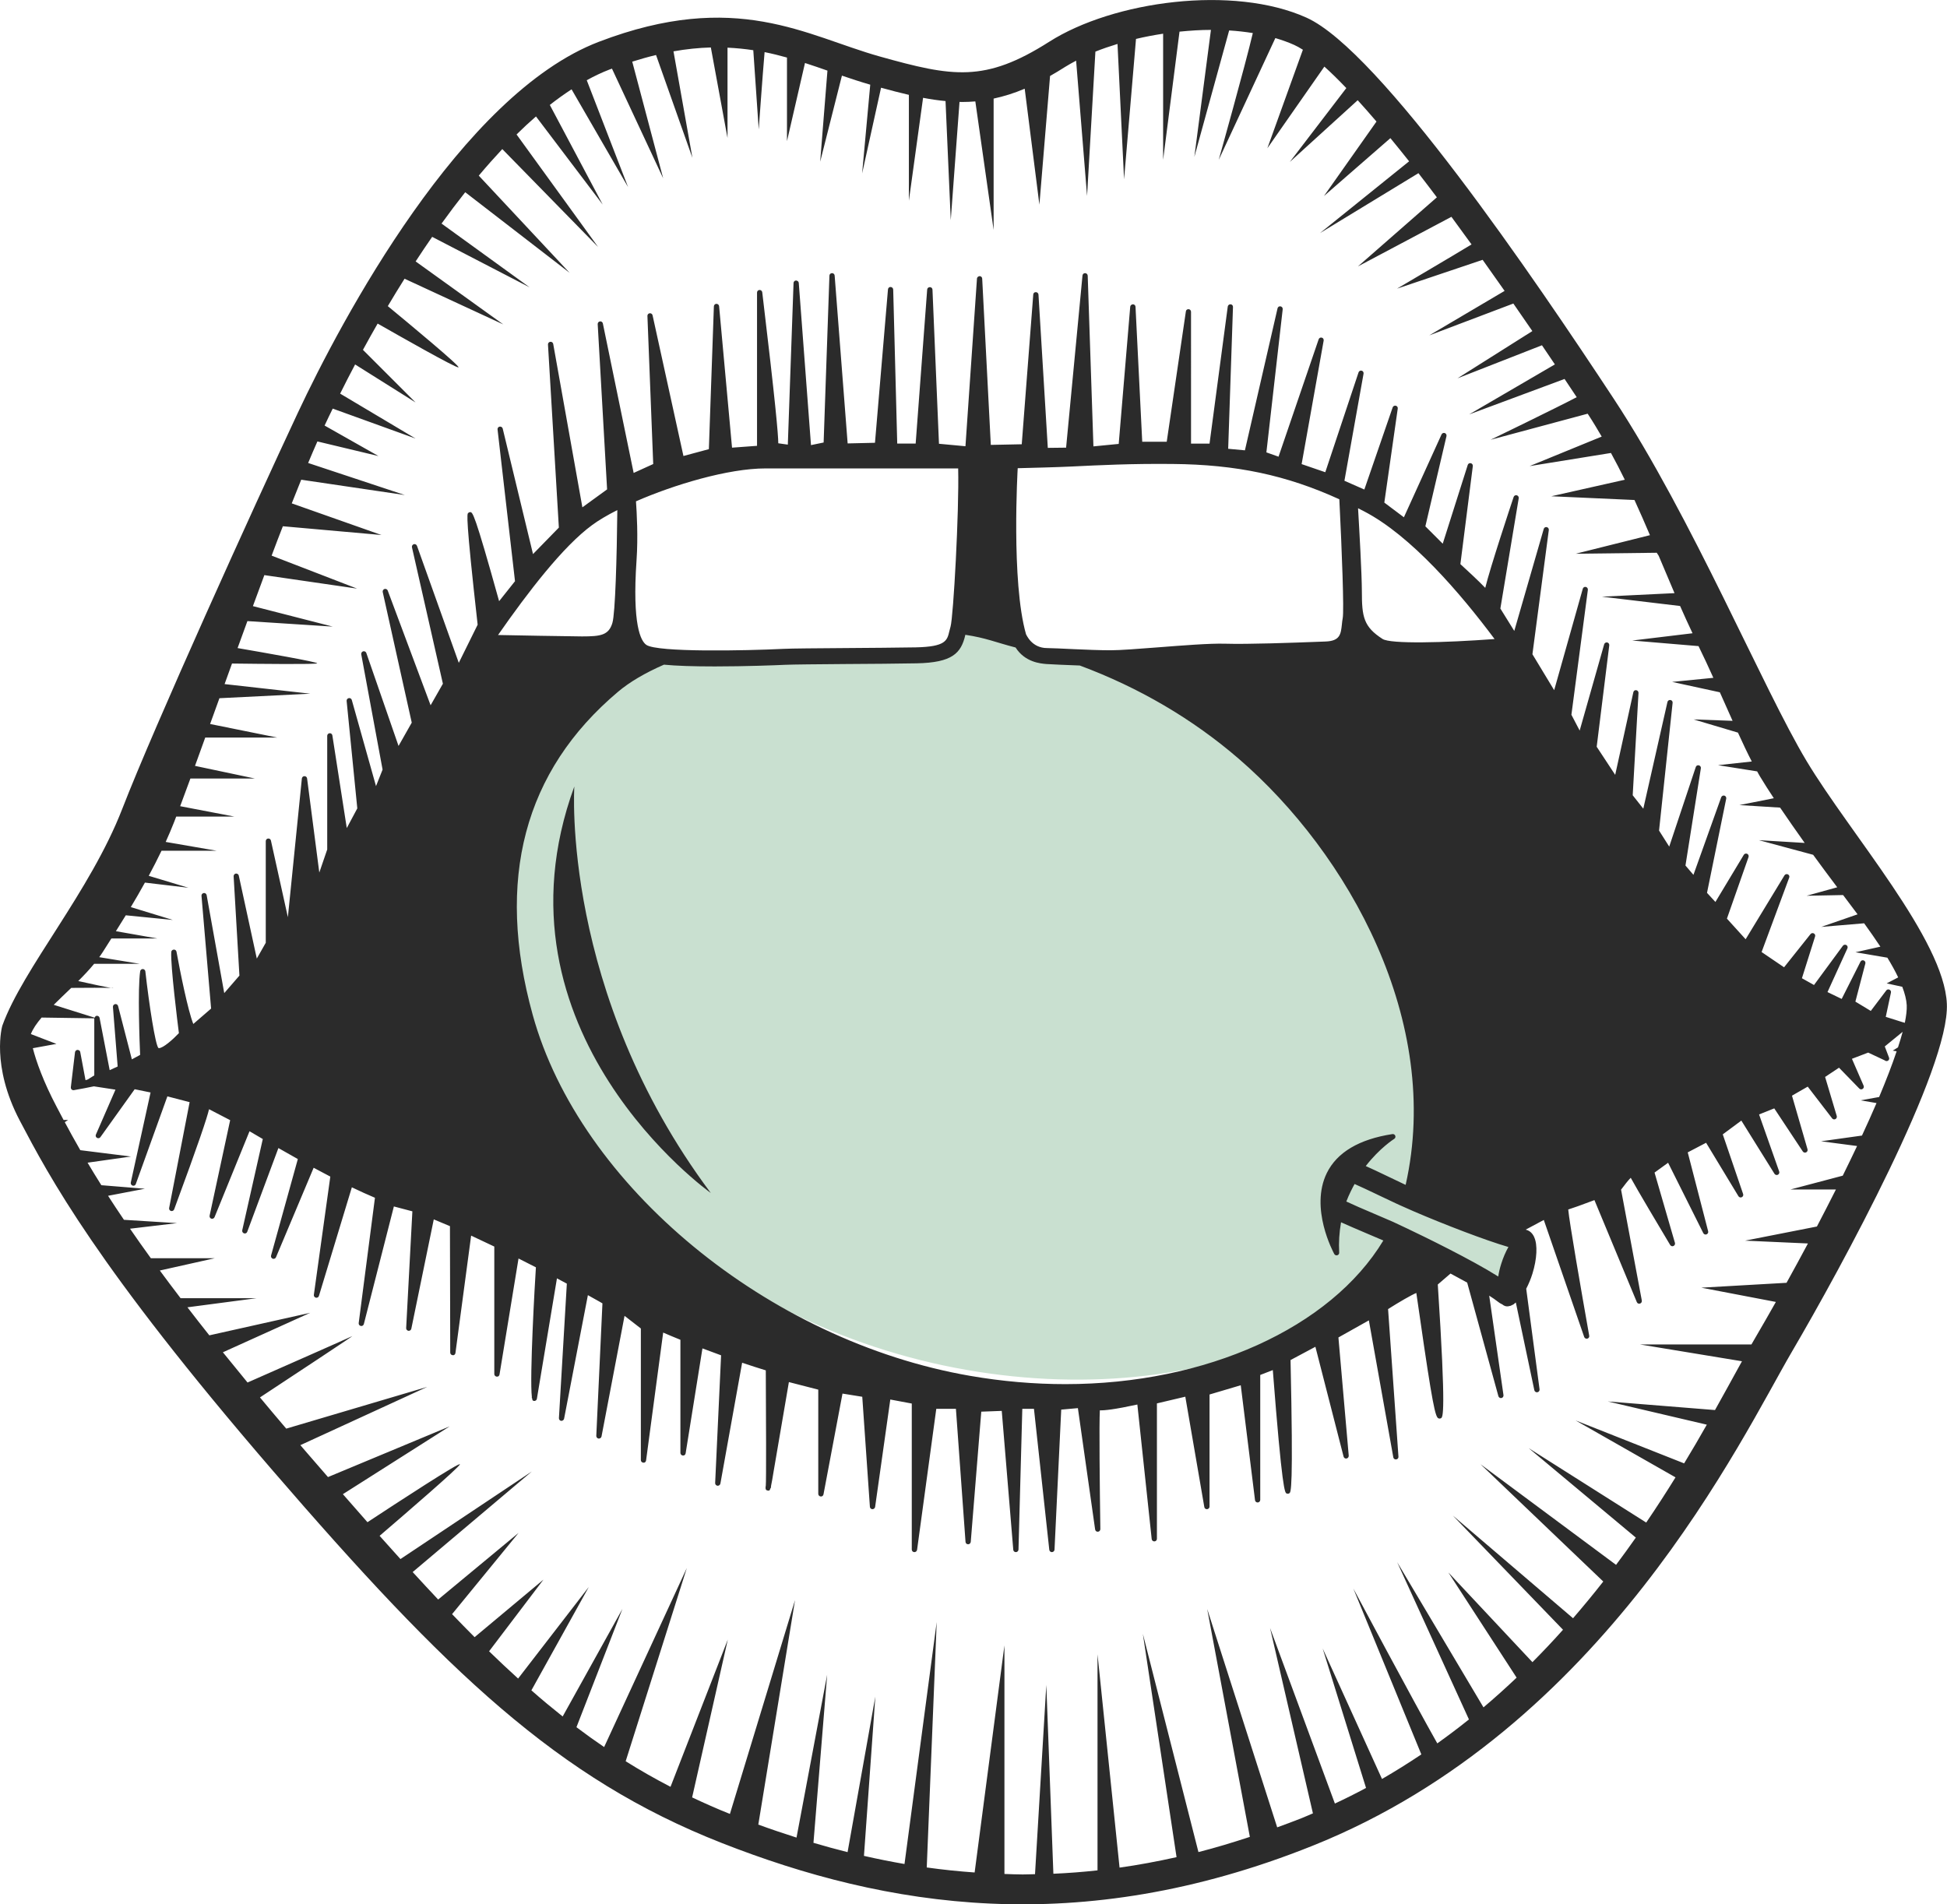 <?xml version="1.0" encoding="utf-8"?>
<!-- Generator: Adobe Illustrator 23.0.0, SVG Export Plug-In . SVG Version: 6.00 Build 0)  -->
<svg version="1.1" id="Ebene_1" xmlns="http://www.w3.org/2000/svg" xmlns:xlink="http://www.w3.org/1999/xlink" x="0px" y="0px"
	 viewBox="0 0 275.68 269.66" style="enable-background:new 0 0 275.68 269.66;" xml:space="preserve">
<style type="text/css">
	.st0{fill:#C9E0D0;}
	.st1{fill:#2B2B2B;}
</style>
<g>
	<path class="st0" d="M213.58,182.84c-0.25,0.48-14.85-7.91-15.13-7.45c-12.73,21.61-54.6,26.78-87.18,10.09
		C78,168.42,61.52,134.83,75.71,108.04c5.89-11.11,2.1-13.46,18.47-15.39c4.87-0.58,38.39,1.95,42.49-2.73
		c3.89-4.44,5.21,0.28,9.34,2.19c4.96,2.29,12.87,2.61,19.47,6c31.42,16.11,44.03,49.09,35.51,71.92
		c-0.37,0.98,14.8,5.42,14.36,6.36C215.17,176.75,213.77,182.49,213.58,182.84z"/>
	<g>
		<path class="st1" d="M100.64,168.93c0,0-32.02-22.77-19.32-57.56C81.32,111.37,79.39,140.5,100.64,168.93z"/>
		<g>
			<path class="st1" d="M16.06,139.93c0-0.02-0.14-0.03-0.35-0.04C15.93,139.93,16.06,139.95,16.06,139.93z"/>
			<path class="st1" d="M255.8,107.77c-6.21-10.35-16.15-34.37-27.33-51.34C217.29,39.45,195.35,7.16,184.99,2.5
				c-10.35-4.66-27.33-2.38-36.44,3.42s-13.66,4.97-24.01,2.07c-10.35-2.9-20.29-9.52-39.75-2.07
				C65.33,13.37,48.36,45.25,42.15,58.5s-20.29,44.3-24.84,56.04S3.23,137.17,0.33,145.24c0,0-1.66,5.59,2.48,13.46
				c4.14,7.87,10.88,20.64,35.78,49.51c24.67,28.6,40.4,43.65,63.59,52.76s50.53,13.66,83.64,0.41
				c41.41-16.56,60.87-57.97,67.9-69.97c7.04-12.01,22.36-40.16,21.94-49.27C275.26,133.03,262.01,118.12,255.8,107.77z
				 M10.09,139.89c2.2-0.02,4.71-0.03,5.61,0.01c-0.8-0.14-2.8-0.57-4.62-0.98c0.79-0.79,1.56-1.6,2.25-2.44h6.45l-5.73-0.94
				c0.17-0.24,0.34-0.47,0.49-0.71c0.41-0.64,0.82-1.28,1.23-1.94h6.49l-5.85-1.03c0.47-0.74,0.93-1.49,1.4-2.25l6.66,0.66
				l-5.95-1.82c0.68-1.13,1.35-2.29,2-3.47l6.16,0.73l-5.62-1.69c0.63-1.17,1.23-2.35,1.81-3.55h7.82l-7.23-1.25
				c0.43-0.95,0.84-1.91,1.22-2.88c0.09-0.22,0.18-0.47,0.27-0.71h8.23l-7.67-1.47c0.44-1.18,0.93-2.5,1.45-3.92h9.12l-8.47-1.79
				c0.46-1.27,0.95-2.61,1.45-4.01h10.19l-9.5-1.92c0.43-1.19,0.87-2.41,1.32-3.65l12.87-0.64L31.8,96.87
				c0.35-0.96,0.7-1.93,1.05-2.91c3.96,0.05,11.96,0.14,12.06-0.03c0.11-0.18-7.62-1.53-11.27-2.16c0.46-1.27,0.92-2.54,1.39-3.82
				l12.08,0.78l-11.3-2.9c0.54-1.47,1.08-2.94,1.62-4.39l13.13,1.91l-12.1-4.67c0.53-1.42,1.06-2.81,1.59-4.16l13.96,1.24
				l-12.7-4.48c0.45-1.15,0.9-2.27,1.34-3.35l14.67,2.17l-13.69-4.54c0.45-1.08,0.89-2.1,1.31-3.05l8.65,2.07l-7.63-4.32
				c0.37-0.8,0.76-1.6,1.15-2.4l11.73,4.24l-10.68-6.36c0.68-1.37,1.39-2.75,2.12-4.13l8.56,5.38l-7.45-7.45
				c0.68-1.24,1.37-2.49,2.08-3.72c2.86,1.63,11.1,6.32,11.44,6.2c0.34-0.11-7.19-6.35-10-8.67c0.77-1.3,1.56-2.6,2.37-3.88
				l13.98,6.47l-12.41-8.92c0.77-1.18,1.55-2.34,2.34-3.48l13.8,7.15l-12.47-9.03c1.1-1.53,2.22-3.01,3.35-4.44l14.78,11.41
				L67.79,24.87c1.1-1.31,2.21-2.56,3.33-3.76l13.57,13.87L73.14,19.04c0.91-0.9,1.83-1.75,2.75-2.55l9.45,12.48l-7.49-14.11
				c1.03-0.81,2.05-1.54,3.08-2.21l8,13.84l-5.85-15.13c1.07-0.59,2.14-1.1,3.21-1.51c0.12-0.05,0.24-0.09,0.36-0.13l7.25,15.53
				L89.52,8.73c1.15-0.36,2.27-0.68,3.37-0.94l5.15,14.56L95.36,7.27c1.81-0.32,3.56-0.5,5.29-0.55l2.36,12.82V6.75
				c1.26,0.06,2.48,0.18,3.65,0.36l0.77,11.22c0,0,0.56-7.88,0.83-10.95c1.09,0.22,2.14,0.48,3.17,0.77c0,2.84,0,11.84,0,11.84
				l2.55-11.07c1.08,0.35,2.13,0.71,3.18,1.08l-1.03,12.9l3.08-12.19c1.32,0.45,2.66,0.89,4.01,1.28l-1.15,12.57l2.68-12.14
				c1.37,0.38,2.68,0.72,3.94,1.01v14.99l2.01-14.57c1.08,0.21,2.14,0.36,3.18,0.46l0.74,16.87l1.24-16.75
				c0.12,0,0.25,0.01,0.38,0.01c0.63,0,1.25-0.03,1.86-0.08l2.59,18.2v-18.6c1.44-0.31,2.9-0.76,4.4-1.4l2.08,16.42l1.51-18.22
				l0.01-0.01c0.69-0.39,1.39-0.81,2.11-1.27c0.49-0.31,1.03-0.6,1.57-0.89l1.55,19.15l1.18-20.43c0.99-0.4,2.05-0.76,3.13-1.09
				l0.93,19.17l1.69-19.88c1.25-0.3,2.53-0.54,3.84-0.74v17.86l2.32-18.15c1.49-0.15,2.98-0.25,4.45-0.25l-2.35,17.99l4.93-17.91
				c1.16,0.07,2.28,0.2,3.35,0.37c-1.07,4.59-4.83,17.96-4.83,17.96l8.02-17.25c0.95,0.28,1.85,0.6,2.67,0.97
				c0.35,0.16,0.76,0.38,1.23,0.68l-5.03,13.95l8.07-11.56c0.91,0.81,1.94,1.82,3.11,3.04l-8,10.46l9.61-8.74
				c0.83,0.91,1.71,1.91,2.66,3.02l-7.44,10.55l9.41-8.2c0.84,1.02,1.72,2.11,2.65,3.28l-12.61,10.16l13.93-8.48
				c0.83,1.07,1.71,2.22,2.61,3.42l-11.17,9.78l13.23-7.02c0.91,1.24,1.87,2.55,2.85,3.91c-2.54,1.55-10.55,6.26-10.55,6.26
				l12.12-4.08c1,1.41,2.04,2.87,3.11,4.4l-10.67,6.3l11.91-4.51c0.87,1.26,1.77,2.56,2.69,3.9l-10.6,6.69l11.96-4.68
				c0.6,0.89,1.21,1.79,1.83,2.71l-12.14,7.08l13.51-5.02c0.56,0.85,1.14,1.7,1.72,2.58c-2.78,1.47-12.19,6.03-12.19,6.03
				l13.74-3.69c0.05,0.07,0.09,0.14,0.14,0.21c0.65,0.99,1.25,2.01,1.85,3.03l-10.21,4.18l11.52-1.86c0.68,1.25,1.34,2.52,1.96,3.79
				l-10.41,2.34l11.78,0.53c0.76,1.65,1.48,3.32,2.19,4.98l-10.52,2.63l11.48-0.14l0.28,0.43c0.74,1.77,1.49,3.53,2.24,5.29
				l-10.28,0.5l11.07,1.32c0.57,1.3,1.16,2.59,1.76,3.86l-8.54,1.03l9.39,0.79c0.73,1.49,1.43,3,2.1,4.49l-5.84,0.58l6.76,1.47
				c0.62,1.39,1.22,2.75,1.8,4.04l-5.52-0.2l6.28,1.87c0.68,1.49,1.33,2.87,1.96,4.09l-4.78,0.52l5.54,0.88
				c0.14,0.24,0.27,0.51,0.41,0.73c0.6,0.99,1.26,2.03,1.95,3.07l-4.87,0.97l5.76,0.36c1.09,1.61,2.26,3.28,3.48,5l-6.48-0.39
				l7.68,2.07c1.07,1.48,2.23,3.03,3.41,4.6l-4.33,1.2l5.16-0.1c0.69,0.91,1.37,1.83,2.05,2.73l-5.14,1.78l6.07-0.51
				c0.81,1.13,1.59,2.23,2.3,3.31l-3.53,0.79l4.52,0.77c0.59,0.97,1.11,1.9,1.53,2.79l-1.63,0.85l2.21,0.48
				c0.36,0.95,0.59,1.83,0.63,2.61c0.03,0.66-0.07,1.5-0.27,2.49c-0.11-0.03-0.25-0.07-0.42-0.12l-2.28-0.72l0.73-3.42
				c0.05-0.18-0.05-0.37-0.22-0.44c-0.17-0.07-0.37-0.01-0.46,0.15l-2.17,2.87l-2.18-1.32l1.41-5.39c0.05-0.18-0.05-0.37-0.23-0.44
				c-0.18-0.07-0.38,0.01-0.46,0.18l-2.66,5.27l-2.01-0.97l2.82-6.19c0.08-0.17,0.01-0.38-0.15-0.47c-0.17-0.09-0.37-0.05-0.49,0.1
				l-4.09,5.56l-1.71-0.96l1.86-5.9c0.06-0.17-0.01-0.37-0.18-0.45c-0.17-0.08-0.37-0.04-0.48,0.12l-3.73,4.68l-3.18-2.16
				l3.91-10.54c0.07-0.18-0.01-0.38-0.19-0.46c-0.17-0.08-0.38-0.02-0.48,0.14l-5.5,9.05l-2.65-2.92l3.06-8.72
				c0.06-0.18-0.02-0.38-0.19-0.46c-0.17-0.08-0.38-0.02-0.48,0.14l-4.02,6.68l-1.19-1.29l2.72-13.34c0.04-0.19-0.08-0.38-0.26-0.43
				c-0.18-0.05-0.38,0.05-0.45,0.23l-3.93,10.99l-1.13-1.32l2.18-13.77c0.03-0.19-0.09-0.37-0.28-0.42
				c-0.2-0.05-0.38,0.06-0.44,0.24l-3.76,11.27l-1.44-2.27l1.92-18.09c0.02-0.2-0.11-0.37-0.31-0.4c-0.19-0.03-0.38,0.09-0.42,0.28
				l-3.42,15.11l-1.5-1.9l0.82-14.49c0.01-0.19-0.13-0.36-0.32-0.39c-0.21-0.03-0.37,0.1-0.41,0.29l-2.57,11.7l-2.62-3.98
				l1.78-14.36c0.02-0.19-0.1-0.37-0.29-0.41c-0.19-0.03-0.38,0.08-0.43,0.26l-3.47,12.22l-1.17-2.24l2.33-17.69
				c0.02-0.19-0.1-0.37-0.29-0.41c-0.2-0.05-0.38,0.08-0.43,0.26l-4.05,14.36l-3.08-5.09l2.32-17.59c0.02-0.19-0.1-0.37-0.29-0.41
				c-0.19-0.04-0.38,0.07-0.43,0.26l-4.17,14.44l-1.97-3.17l2.6-15.62c0.03-0.19-0.09-0.37-0.28-0.42
				c-0.19-0.05-0.38,0.06-0.44,0.24c-0.38,1.13-3.32,9.98-4.02,12.87c-0.96-1.01-2.84-2.74-3.52-3.36L208.54,66
				c0.02-0.19-0.1-0.37-0.29-0.41c-0.19-0.04-0.38,0.07-0.43,0.25l-3.54,11.15l-2.46-2.46l2.99-12.77c0.04-0.19-0.06-0.37-0.24-0.44
				c-0.19-0.06-0.38,0.03-0.46,0.2l-5.33,11.73l-2.77-2.08l1.9-13.31c0.03-0.19-0.09-0.37-0.28-0.41c-0.18-0.04-0.38,0.06-0.44,0.24
				l-4.01,11.63l-2.82-1.24l2.71-15.17c0.03-0.19-0.09-0.38-0.27-0.42c-0.19-0.05-0.38,0.06-0.44,0.24l-4.71,14.14l-3.35-1.15
				l3.12-17.49c0.03-0.19-0.08-0.38-0.27-0.42c-0.19-0.05-0.38,0.06-0.44,0.24l-5.68,16.62l-1.72-0.61l2.31-20.27
				c0.02-0.2-0.11-0.37-0.31-0.41c-0.19-0.04-0.38,0.09-0.42,0.28l-4.62,20.11l-2.37-0.22l0.68-20.08c0.01-0.2-0.14-0.37-0.34-0.38
				c-0.19-0.01-0.37,0.12-0.4,0.32l-2.58,19.41h-2.62V44.15c0-0.19-0.15-0.36-0.34-0.37c-0.22-0.01-0.37,0.13-0.39,0.32l-2.71,18.45
				h-3.47l-0.95-19.11c-0.01-0.2-0.17-0.35-0.37-0.35c-0.2,0.02-0.36,0.15-0.38,0.34l-1.63,19.43l-3.58,0.35l-0.81-24.17
				c-0.01-0.2-0.16-0.35-0.36-0.36c-0.21-0.01-0.36,0.14-0.38,0.34l-2.32,24.37l-2.59,0.03l-1.32-21.7
				c-0.01-0.19-0.17-0.35-0.37-0.35c-0.22-0.01-0.36,0.15-0.37,0.34l-1.63,21.2l-4.38,0.09l-1.22-23.55
				c-0.01-0.2-0.17-0.35-0.37-0.35c-0.17,0.02-0.36,0.15-0.37,0.35l-1.63,23.74l-3.75-0.35l-0.92-21.83
				c-0.01-0.2-0.17-0.35-0.37-0.35c0,0,0,0-0.01,0c-0.19,0-0.36,0.15-0.37,0.34l-1.63,21.81h-2.61L126.47,41
				c-0.01-0.2-0.16-0.35-0.36-0.36c-0.21-0.02-0.36,0.14-0.38,0.34l-1.84,21.72l-3.87,0.09l-1.84-23.77
				c-0.01-0.2-0.2-0.36-0.38-0.34c-0.2,0-0.36,0.16-0.36,0.36l-0.82,23.62l-1.79,0.37l-1.73-22.97c-0.02-0.2-0.17-0.31-0.38-0.34
				c-0.2,0-0.36,0.16-0.36,0.36l-0.81,22.88c-0.53-0.07-1.04-0.14-1.35-0.19c-0.01-1.25-0.38-5.58-2.27-21.38
				c-0.02-0.19-0.19-0.34-0.39-0.33c-0.2,0.01-0.35,0.17-0.35,0.37v21.7l-3.54,0.26l-1.83-20.03c-0.02-0.2-0.18-0.33-0.38-0.34
				c-0.2,0.01-0.35,0.16-0.36,0.36l-0.71,20.22l-3.6,0.97L92.4,44.65c-0.04-0.19-0.22-0.31-0.41-0.29
				c-0.19,0.02-0.33,0.19-0.32,0.38l0.82,20.97l-2.77,1.26L85.36,45.8c-0.04-0.19-0.22-0.32-0.41-0.29
				c-0.19,0.03-0.33,0.19-0.32,0.39l1.33,23.4l-3.5,2.54L78.33,48.7c-0.03-0.19-0.23-0.33-0.41-0.3c-0.2,0.02-0.34,0.19-0.33,0.39
				l1.54,25.92l-3.66,3.75l-4.29-17.77c-0.05-0.19-0.23-0.31-0.43-0.28c-0.19,0.03-0.33,0.21-0.3,0.41l2.47,21.48l-2.25,2.83
				c-3.51-12.61-3.75-12.61-4.1-12.61c-0.11,0-0.21,0.05-0.29,0.13c-0.14,0.16-0.38,0.42,1.35,15.81l-2.67,5.4l-5.92-16.57
				c-0.07-0.18-0.26-0.28-0.45-0.23c-0.19,0.06-0.3,0.25-0.26,0.44l4.38,19.32l-1.74,3.05l-6.07-16.24
				c-0.07-0.18-0.26-0.28-0.45-0.23c-0.19,0.06-0.3,0.25-0.26,0.44l4.11,18.49l-1.87,3.3l-4.56-13.16
				c-0.06-0.18-0.25-0.29-0.45-0.24c-0.19,0.05-0.3,0.24-0.27,0.43l3.02,16.32l-0.93,2.34l-3.43-12.2c-0.05-0.18-0.23-0.3-0.43-0.26
				c-0.19,0.04-0.32,0.21-0.3,0.4l1.51,15.21l-1.49,2.79l-2.04-13.12c-0.03-0.19-0.19-0.33-0.39-0.31
				c-0.19,0.01-0.34,0.18-0.34,0.37v16.09l-1.12,3.27l-1.73-13.33c-0.02-0.18-0.18-0.32-0.37-0.32c0,0,0,0-0.01,0
				c-0.19,0-0.34,0.15-0.36,0.33l-1.98,19.64l-2.4-10.85c-0.04-0.18-0.2-0.31-0.4-0.29c-0.19,0.02-0.33,0.18-0.33,0.37v14.39
				l-1.27,2.24l-2.55-11.75c-0.04-0.19-0.23-0.31-0.41-0.29c-0.19,0.03-0.33,0.2-0.32,0.39l0.82,14.06l-2.15,2.48l-2.49-13.87
				c-0.04-0.2-0.22-0.33-0.41-0.3c-0.2,0.03-0.34,0.2-0.32,0.4l1.36,15.96l-2.52,2.18c-0.75-1.87-1.86-7.36-2.38-10.23
				c-0.03-0.18-0.19-0.32-0.39-0.3c-0.19,0.01-0.34,0.16-0.35,0.34c-0.13,1.83,0.91,10.15,1.08,11.49
				c-0.87,0.92-2.24,2.12-2.82,2.12c-0.08,0-0.08-0.02-0.09-0.03c-0.43-0.51-1.28-5.91-1.84-10.84c-0.02-0.18-0.18-0.32-0.36-0.33
				c-0.2,0.01-0.34,0.13-0.37,0.31c-0.38,2.43-0.08,10.35-0.01,11.85l-1.17,0.63l-1.95-7.55c-0.05-0.19-0.23-0.31-0.42-0.27
				c-0.19,0.03-0.32,0.2-0.31,0.39l0.67,8.44l-1.13,0.52l-1.43-7.4c-0.04-0.19-0.2-0.31-0.4-0.3c-0.15,0.01-0.25,0.13-0.3,0.27
				l-5.79-1.82C8.38,141.51,9.24,140.71,10.09,139.89z M196.29,166.48c-1.04-0.5-2.05-0.98-2.91-1.36c1.97-2.55,4.01-3.84,4.03-3.85
				c0.15-0.09,0.21-0.28,0.15-0.44c-0.06-0.17-0.23-0.26-0.4-0.24c-4.73,0.73-7.85,2.59-9.29,5.51c-2.45,4.99,0.91,11.2,1.05,11.47
				c0.08,0.15,0.26,0.23,0.43,0.18c0.17-0.05,0.28-0.2,0.27-0.38c-0.08-1.44,0.01-2.85,0.26-4.29c0.98,0.44,2.18,0.96,3.62,1.57
				l2.37,1.01C188.4,188.03,170.79,196,150.84,196c-4.43,0-8.96-0.39-13.46-1.17c-28.63-4.94-55.26-26.91-61.95-51.11
				c-5.3-19.15-1.23-34.55,12.09-45.77c1.61-1.36,3.79-2.65,6.49-3.83c1.73,0.17,4.15,0.25,7.2,0.25c4.3,0,8.74-0.17,9.95-0.23
				c1.07-0.05,4.68-0.08,8.49-0.11c3.42-0.02,7.72-0.05,10.14-0.1c5.05-0.1,6.29-1.43,6.89-4v-0.04c2.97,0.45,4.22,1.05,7.12,1.8
				c1.33,2.09,3.53,2.27,4.37,2.34c0.62,0.05,2.92,0.14,4.72,0.21c8.41,3.13,15.97,7.57,22.49,13.19
				c15.57,13.43,28.86,37.24,23.65,60.35l-0.14-0.06C197.92,167.26,197.07,166.86,196.29,166.48z M200.17,171.53
				c4.25,1.83,10.16,4.11,13.41,5.05c-0.4,0.71-0.75,1.52-1.02,2.39c0,0,0,0,0,0c-0.19,0.59-0.33,1.19-0.42,1.79
				c-3.86-2.43-10.46-5.64-12.9-6.8l-2.02-0.95l-2.56-1.1c-1.79-0.76-3.08-1.32-4.03-1.77c0.37-0.98,0.9-2,1.17-2.48
				c0.85,0.37,1.94,0.89,3.1,1.44l0.12,0.06c0.78,0.37,1.65,0.79,2.6,1.23l0.52,0.24L200.17,171.53z M70.52,89.92
				c4.24-6.08,9.21-12.57,13.35-15.59c0.9-0.66,2.09-1.37,3.54-2.1c-0.07,6.65-0.29,14.61-0.7,15.98c-0.52,1.74-1.65,1.91-4.3,1.91
				C80.29,90.11,72.61,89.96,70.52,89.92z M90.05,70.99c5.35-2.34,13.02-4.66,18.35-4.66h27.27c0.15,6.11-0.68,21.03-1.08,22.4
				c-0.07,0.23-0.12,0.44-0.17,0.65c-0.31,1.33-0.52,2.2-4.76,2.29c-2.4,0.05-6.75,0.07-10.11,0.1c-3.84,0.03-7.47,0.05-8.59,0.11
				c-5.44,0.27-17.88,0.51-19.44-0.56c-0.79-0.54-2.02-2.81-1.39-11.99C90.36,76.01,90.16,72.56,90.05,70.99z M144.1,66.3
				c1.95-0.05,5.6-0.14,7.63-0.24c3.93-0.19,8.37-0.42,14.32-0.36c9.02,0.08,16.09,1.58,23.59,5c0.37,7.46,0.68,15.73,0.48,16.82
				c-0.06,0.3-0.09,0.61-0.12,0.91c-0.15,1.36-0.25,2.34-2.32,2.41l-1.06,0.04c-3.45,0.13-9.88,0.37-13.2,0.27
				c-2.11-0.06-6.03,0.25-9.5,0.52c-2.73,0.21-5.31,0.41-6.66,0.41c-3.06,0-7.69-0.31-8.99-0.31c-2.21,0-2.94-1.91-2.99-1.95
				C143.15,82.4,144.1,66.3,144.1,66.3z M192.29,71.97c0.27,0.14,0.54,0.27,0.82,0.42c6.68,3.45,13.68,11.63,18.51,18.1
				c-7.19,0.53-14.72,0.72-15.86-0.01c-2.69-1.73-2.93-3.14-2.93-6.73C192.82,81.14,192.47,75.06,192.29,71.97z M70.29,176.25
				l-0.01,0.05h-0.02L70.29,176.25z M13.35,144.2C13.35,144.21,13.34,144.21,13.35,144.2l0,8.08l-0.95,0.59
				c-0.09,0.03-0.19,0.06-0.29,0.09l-0.75-3.99c-0.03-0.18-0.17-0.28-0.38-0.3c-0.18,0.01-0.33,0.14-0.36,0.33l-0.59,4.96
				c-0.01,0.12,0.03,0.23,0.11,0.31c0.08,0.08,0.2,0.12,0.32,0.1c0.99-0.17,1.92-0.35,2.83-0.54l3.06,0.47l-2.77,6.36
				c-0.08,0.17-0.01,0.38,0.16,0.47c0.17,0.09,0.37,0.05,0.48-0.11l4.85-6.78c0.71,0.14,1.47,0.29,2.25,0.46l-2.8,12.75
				c-0.04,0.19,0.07,0.38,0.26,0.44c0.19,0.06,0.39-0.04,0.45-0.23l4.47-12.41l3.15,0.82l-2.9,14.98c-0.04,0.19,0.08,0.38,0.26,0.43
				c0.19,0.05,0.38-0.05,0.45-0.23c3.52-9.53,4.64-12.92,4.94-14.18c0.44,0.23,1.3,0.68,2.99,1.55l-2.91,13.52
				c-0.04,0.19,0.07,0.38,0.25,0.43c0.18,0.05,0.38-0.04,0.45-0.22l4.95-12.16l1.88,1.1l-2.91,12.92c-0.04,0.19,0.07,0.38,0.26,0.44
				c0.19,0.06,0.39-0.04,0.45-0.23l4.41-11.85c0.88,0.51,1.79,1.02,2.72,1.54l0.03,0.02l-3.79,13.66c-0.05,0.19,0.05,0.38,0.24,0.45
				c0.18,0.06,0.39-0.03,0.46-0.21l5.33-12.67c0.77,0.41,1.54,0.82,2.3,1.22l0.06,0.03l-2.33,16.74c-0.03,0.19,0.1,0.37,0.29,0.41
				c0.19,0.04,0.38-0.07,0.43-0.26l4.66-15.37c1.16,0.56,2.26,1.05,3.27,1.48l-2.3,17.74c-0.03,0.19,0.11,0.38,0.3,0.41
				c0.19,0.05,0.38-0.08,0.43-0.27l4.25-16.65l2.62,0.69l-0.88,16.53c-0.01,0.19,0.13,0.36,0.32,0.39c0.19,0.02,0.37-0.1,0.41-0.29
				l3.18-15.49l2.29,0.96l0.04,17.9c0,0.2,0.15,0.36,0.35,0.37c0.22,0.04,0.37-0.13,0.39-0.32l2.22-16.61l3.28,1.55v18.05
				c0,0.19,0.15,0.35,0.34,0.37c0.22,0.03,0.37-0.12,0.4-0.31l2.69-16.42l2.46,1.25c-0.14,2.12-0.91,15.58-0.57,18.37l-0.02,0.12
				l0.04,0.01c0.03,0.21,0.07,0.33,0.12,0.36c0.1,0.07,0.24,0.08,0.35,0.03c0.12-0.05,0.2-0.16,0.22-0.28l2.84-17.05l1.4,0.75
				l-1.12,19.04c-0.01,0.2,0.13,0.37,0.32,0.39c0.18,0.01,0.37-0.11,0.41-0.3l3.37-17.5l1.75,0.98c0,0,0.08,0.04,0.08,0.05
				l0.23,0.13l-0.87,18.76c-0.01,0.19,0.13,0.36,0.33,0.39c0.18,0.02,0.37-0.11,0.41-0.3l3.26-17.08l2.31,1.79v18.63
				c0,0.2,0.15,0.36,0.35,0.37c0.21,0.04,0.37-0.13,0.39-0.32l2.42-18.1c0.81,0.35,1.62,0.69,2.44,1.02v16.02
				c0,0.19,0.15,0.35,0.34,0.37c0.21,0.03,0.37-0.12,0.4-0.31l2.38-14.86c0.89,0.34,1.78,0.67,2.64,0.98l-0.84,18.08
				c-0.01,0.2,0.13,0.36,0.33,0.39c0.18,0.02,0.37-0.11,0.41-0.3l3.08-17.12c1.18,0.4,2.3,0.76,3.35,1.08
				c0.04,6.39,0.07,15.82,0,16.33c-0.01,0.06-0.02,0.12-0.03,0.19c-0.01,0.03-0.01,0.05-0.01,0.06l0.01,0
				c-0.02,0.22,0.03,0.4,0.3,0.44c0.19,0.03,0.28,0.05,0.39-0.33l0.04,0.01l0.04-0.25c0-0.02,0.01-0.06,0.01-0.12
				c0.09-0.41,0.2-1.04,0.36-2.03l2.16-12.64l4.16,1.07v14.76c0,0.19,0.15,0.35,0.34,0.37c0.2,0.03,0.36-0.11,0.4-0.3l2.69-14.27
				l2.8,0.45l1.08,15.58c0.01,0.19,0.17,0.34,0.36,0.34c0.17,0,0.35-0.13,0.38-0.32l2.15-15.21l3.04,0.57v20.67
				c0,0.2,0.15,0.36,0.35,0.37c0.01,0,0.02,0,0.03,0c0.18,0,0.34-0.14,0.37-0.32l2.72-19.97h2.78l1.36,18.84
				c0.01,0.19,0.17,0.34,0.37,0.34h0c0.19,0,0.35-0.15,0.37-0.34l1.49-18.44l2.9-0.11l1.63,19.66c0.02,0.2,0.16,0.34,0.38,0.34
				c0.2-0.01,0.35-0.16,0.36-0.36l0.54-19.93h1.65l2.17,19.96c0.02,0.19,0.18,0.33,0.37,0.33c0,0,0.01,0,0.01,0
				c0.19-0.01,0.35-0.16,0.36-0.35l0.95-19.83l2.36-0.21l2.44,17.18c0.03,0.19,0.18,0.34,0.4,0.32c0.2-0.01,0.34-0.18,0.34-0.38
				c-0.09-6.01-0.18-14.93-0.07-16.81c0.64,0.03,2.08-0.12,5.31-0.82l2.03,19.05c0.02,0.19,0.18,0.33,0.37,0.33
				c0.01,0,0.01,0,0.02,0c0.2-0.01,0.35-0.17,0.35-0.37v-19.17l4.02-0.95l2.69,15.62c0.03,0.19,0.17,0.32,0.4,0.31
				c0.19-0.02,0.34-0.18,0.34-0.37v-15.87l4.42-1.31l2.02,16.27c0.02,0.19,0.18,0.33,0.37,0.33c0.01,0,0.01,0,0.02,0
				c0.2-0.01,0.35-0.18,0.35-0.37V194.7l1.78-0.69c1.33,17.17,1.71,17.36,1.95,17.47c0.12,0.06,0.28,0.05,0.39-0.03
				c0.22-0.14,0.58-0.39,0.17-18.86l3.52-1.88l3.99,15.55c0.05,0.19,0.23,0.31,0.42,0.27c0.19-0.03,0.32-0.21,0.31-0.4l-1.46-16.74
				l4.31-2.42l3.46,19.39c0.03,0.19,0.2,0.33,0.41,0.3c0.2-0.02,0.34-0.2,0.32-0.39l-1.47-20.9c1.55-0.98,3.32-2.01,4-2.28
				c0.08,0.54,0.25,1.7,0.44,3.01c1.86,12.99,2.26,14.51,2.67,14.73c0.1,0.06,0.26,0.06,0.37,0c0.27-0.13,0.77-0.39-0.44-18.94
				l1.8-1.55c0.83,0.44,1.62,0.87,2.36,1.28l4.42,16.08c0.05,0.19,0.24,0.3,0.43,0.27c0.19-0.04,0.32-0.22,0.29-0.42l-2.02-14.08
				c0.5,0.32,0.91,0.6,1.22,0.85c0.13,0.1,0.33,0.25,0.62,0.38c0.13,0.11,0.26,0.19,0.41,0.24c0.21,0.07,0.45,0.06,0.65-0.01
				c0.06,0,0.11-0.01,0.16-0.04l0.17-0.08c0.05-0.02,0.09-0.04,0.12-0.06l0.11-0.06c0.05-0.02,0.09-0.06,0.12-0.11
				c0.06-0.04,0.13-0.09,0.19-0.14l2.62,12.42c0.04,0.19,0.24,0.33,0.43,0.29c0.2-0.03,0.33-0.22,0.31-0.41l-1.89-14.25
				c0.35-0.67,0.65-1.39,0.88-2.13c0.65-2.09,0.75-4.1,0.25-5.17c-0.01-0.02-0.01-0.04-0.02-0.06c-0.33-0.68-0.79-0.91-1.18-1.01
				l2.56-1.37l5.72,16.57c0.06,0.18,0.26,0.28,0.44,0.24c0.19-0.05,0.31-0.23,0.27-0.42c-1.15-6.49-2.83-16.19-2.97-17.87
				c0.59-0.18,1.83-0.62,3.71-1.33l6,14.44c0.07,0.18,0.27,0.28,0.45,0.21c0.18-0.05,0.29-0.24,0.26-0.42l-2.94-15.71
				c0.48-0.65,1.04-1.36,1.37-1.68c0.85,1.57,4.4,7.54,5.58,9.51c0.1,0.16,0.3,0.23,0.47,0.15c0.17-0.08,0.26-0.27,0.21-0.44
				l-2.89-9.96l1.92-1.39l4.98,9.96c0.09,0.17,0.28,0.25,0.46,0.18c0.18-0.07,0.28-0.26,0.23-0.44l-2.89-11.17l2.6-1.36l4.58,7.57
				c0.1,0.16,0.3,0.22,0.47,0.14c0.17-0.08,0.26-0.28,0.19-0.46l-2.88-8.44l2.63-1.95l4.69,7.53c0.1,0.16,0.3,0.22,0.48,0.14
				c0.17-0.08,0.25-0.28,0.19-0.46l-2.85-8.08l2.15-0.86l4.04,6.1c0.1,0.15,0.3,0.21,0.47,0.13c0.17-0.08,0.25-0.26,0.2-0.44
				l-2.2-7.59l2.23-1.28l3.46,4.5c0.11,0.14,0.3,0.18,0.46,0.1c0.16-0.08,0.24-0.27,0.19-0.44l-1.65-5.53l1.97-1.31l2.85,2.93
				c0.12,0.15,0.33,0.18,0.49,0.08c0.16-0.1,0.22-0.3,0.14-0.47l-1.65-3.8l2.3-0.88l2.34,1.1c0.13,0.12,0.33,0.14,0.48,0.04
				c0.15-0.11,0.2-0.3,0.12-0.46l-0.59-1.55l2.53-2.07c-0.18,0.68-0.4,1.42-0.66,2.2l-0.74,0.46l0.55,0.1
				c-0.64,1.91-1.48,4.09-2.48,6.47l-2.62,0.47l2.25,0.39c-0.63,1.47-1.32,3.01-2.06,4.6l-5.79,0.81l5.1,0.67
				c-0.65,1.37-1.33,2.78-2.03,4.2l-7.42,1.96h6.45c-0.87,1.73-1.77,3.48-2.69,5.24l-10.17,2l8.9,0.4
				c-0.99,1.86-2.01,3.72-3.03,5.57l-12.07,0.69l10.56,2.02c-0.94,1.67-1.89,3.32-2.83,4.93c-0.2,0.34-0.41,0.71-0.63,1.09H232.2
				l14.45,2.38c-0.17,0.31-0.34,0.62-0.52,0.94c-0.96,1.74-2.06,3.76-3.3,5.97l-15.18-1.22l14.02,3.29
				c-0.98,1.73-2.05,3.57-3.21,5.48l-15.37-6.08l14.15,8.06c-1.28,2.07-2.66,4.21-4.15,6.4l-16.63-10.53l15.16,12.66
				c-0.9,1.28-1.83,2.57-2.8,3.86l-19.19-14.25l17.38,16.61c-1.36,1.74-2.79,3.47-4.28,5.2L205.7,214.6l15.61,16.18
				c-1.38,1.55-2.83,3.08-4.33,4.59l-11.9-12.7l9.66,14.89c-1.5,1.43-3.07,2.84-4.69,4.21l-12.22-20.56l10.16,22.27
				c-1.44,1.16-2.94,2.29-4.48,3.39c-3.19-5.63-11.89-21.93-11.89-21.93l9.63,23.49c-1.8,1.21-3.65,2.37-5.57,3.48l-8.4-18.48
				l6.14,19.75c-1.43,0.77-2.91,1.51-4.41,2.21l-9.18-24.86l6.07,26.25c-0.54,0.23-1.08,0.47-1.63,0.69
				c-1.15,0.46-2.29,0.87-3.43,1.29l-9.91-30.92l6.04,32.27c-2.44,0.8-4.86,1.54-7.28,2.15l-7.87-30.9l4.77,31.62
				c-2.7,0.6-5.39,1.11-8.07,1.48l-3.12-30.21v30.6c-2.08,0.23-4.16,0.39-6.25,0.48l-1-26.74l-1.6,26.8
				c-0.58,0.01-1.16,0.04-1.74,0.04c-0.86,0-1.73-0.04-2.59-0.07v-32.37l-4.22,32.16c-2.25-0.16-4.51-0.39-6.78-0.71l1.41-34.76
				l-4.56,34.27c-1.9-0.33-3.82-0.71-5.74-1.15l1.61-22.56l-3.93,22.03c-1.6-0.4-3.21-0.84-4.83-1.32l1.94-23.81l-4.34,23.07
				c-1.79-0.57-3.6-1.18-5.41-1.84l5.2-31.79l-9.22,30.28c-1.84-0.73-3.61-1.52-5.35-2.34l5.05-22.35l-8.11,20.85
				c-2.18-1.13-4.29-2.33-6.35-3.62l8.66-27.37l-11.71,25.36c-1.32-0.9-2.62-1.83-3.92-2.81l6.51-16.75l-8.46,15.23
				c-1.48-1.18-2.96-2.4-4.43-3.7l8.13-14.64l-10.01,12.97c-1.36-1.23-2.73-2.52-4.11-3.86l7.7-10.15l-9.75,8.15
				c-1.05-1.05-2.12-2.15-3.19-3.26l9.42-11.51l-11.39,9.44c-1.18-1.26-2.39-2.55-3.61-3.89l16.87-14.24L56.7,220.77
				c-0.97-1.07-1.96-2.17-2.95-3.29c3.85-3.3,11.22-9.66,11.37-10.12c0.16-0.48-8.94,5.46-13.09,8.19c-1.13-1.28-2.3-2.62-3.48-3.97
				l15.12-9.6l-17.23,7.18c-1.05-1.21-2.1-2.42-3.19-3.68c-0.24-0.28-0.48-0.56-0.72-0.84l17.96-8.25l-19.96,5.91
				c-1.29-1.52-2.54-2.99-3.72-4.42c4.28-2.82,13.48-8.89,13.05-8.67c-0.43,0.22-10.43,4.63-14.81,6.56
				c-1.22-1.48-2.38-2.91-3.49-4.28l12.36-5.59l-14.28,3.19c-1.09-1.37-2.12-2.69-3.1-3.97l9.79-1.29H25.57
				c-1.04-1.36-2.02-2.67-2.94-3.92l7.78-1.74h-9.05c-1.07-1.47-2.04-2.86-2.95-4.18l6.65-0.79l-7.51-0.47
				c-0.81-1.19-1.56-2.33-2.25-3.4l5.21-1l-6.16-0.5c-0.71-1.13-1.36-2.19-1.95-3.19l6.15-0.87l-7.18-0.9
				c-0.84-1.46-1.56-2.77-2.2-3.97l0.48-0.31H9c-0.35-0.65-0.67-1.27-0.98-1.86c-1.89-3.58-2.91-6.48-3.37-8.3l3.34-0.61l-3.62-1.39
				c0.29-0.75,0.83-1.53,1.52-2.34L13.35,144.2z"/>
		</g>
	</g>
</g>
<g>
</g>
<g>
</g>
<g>
</g>
<g>
</g>
<g>
</g>
<g>
</g>
</svg>
